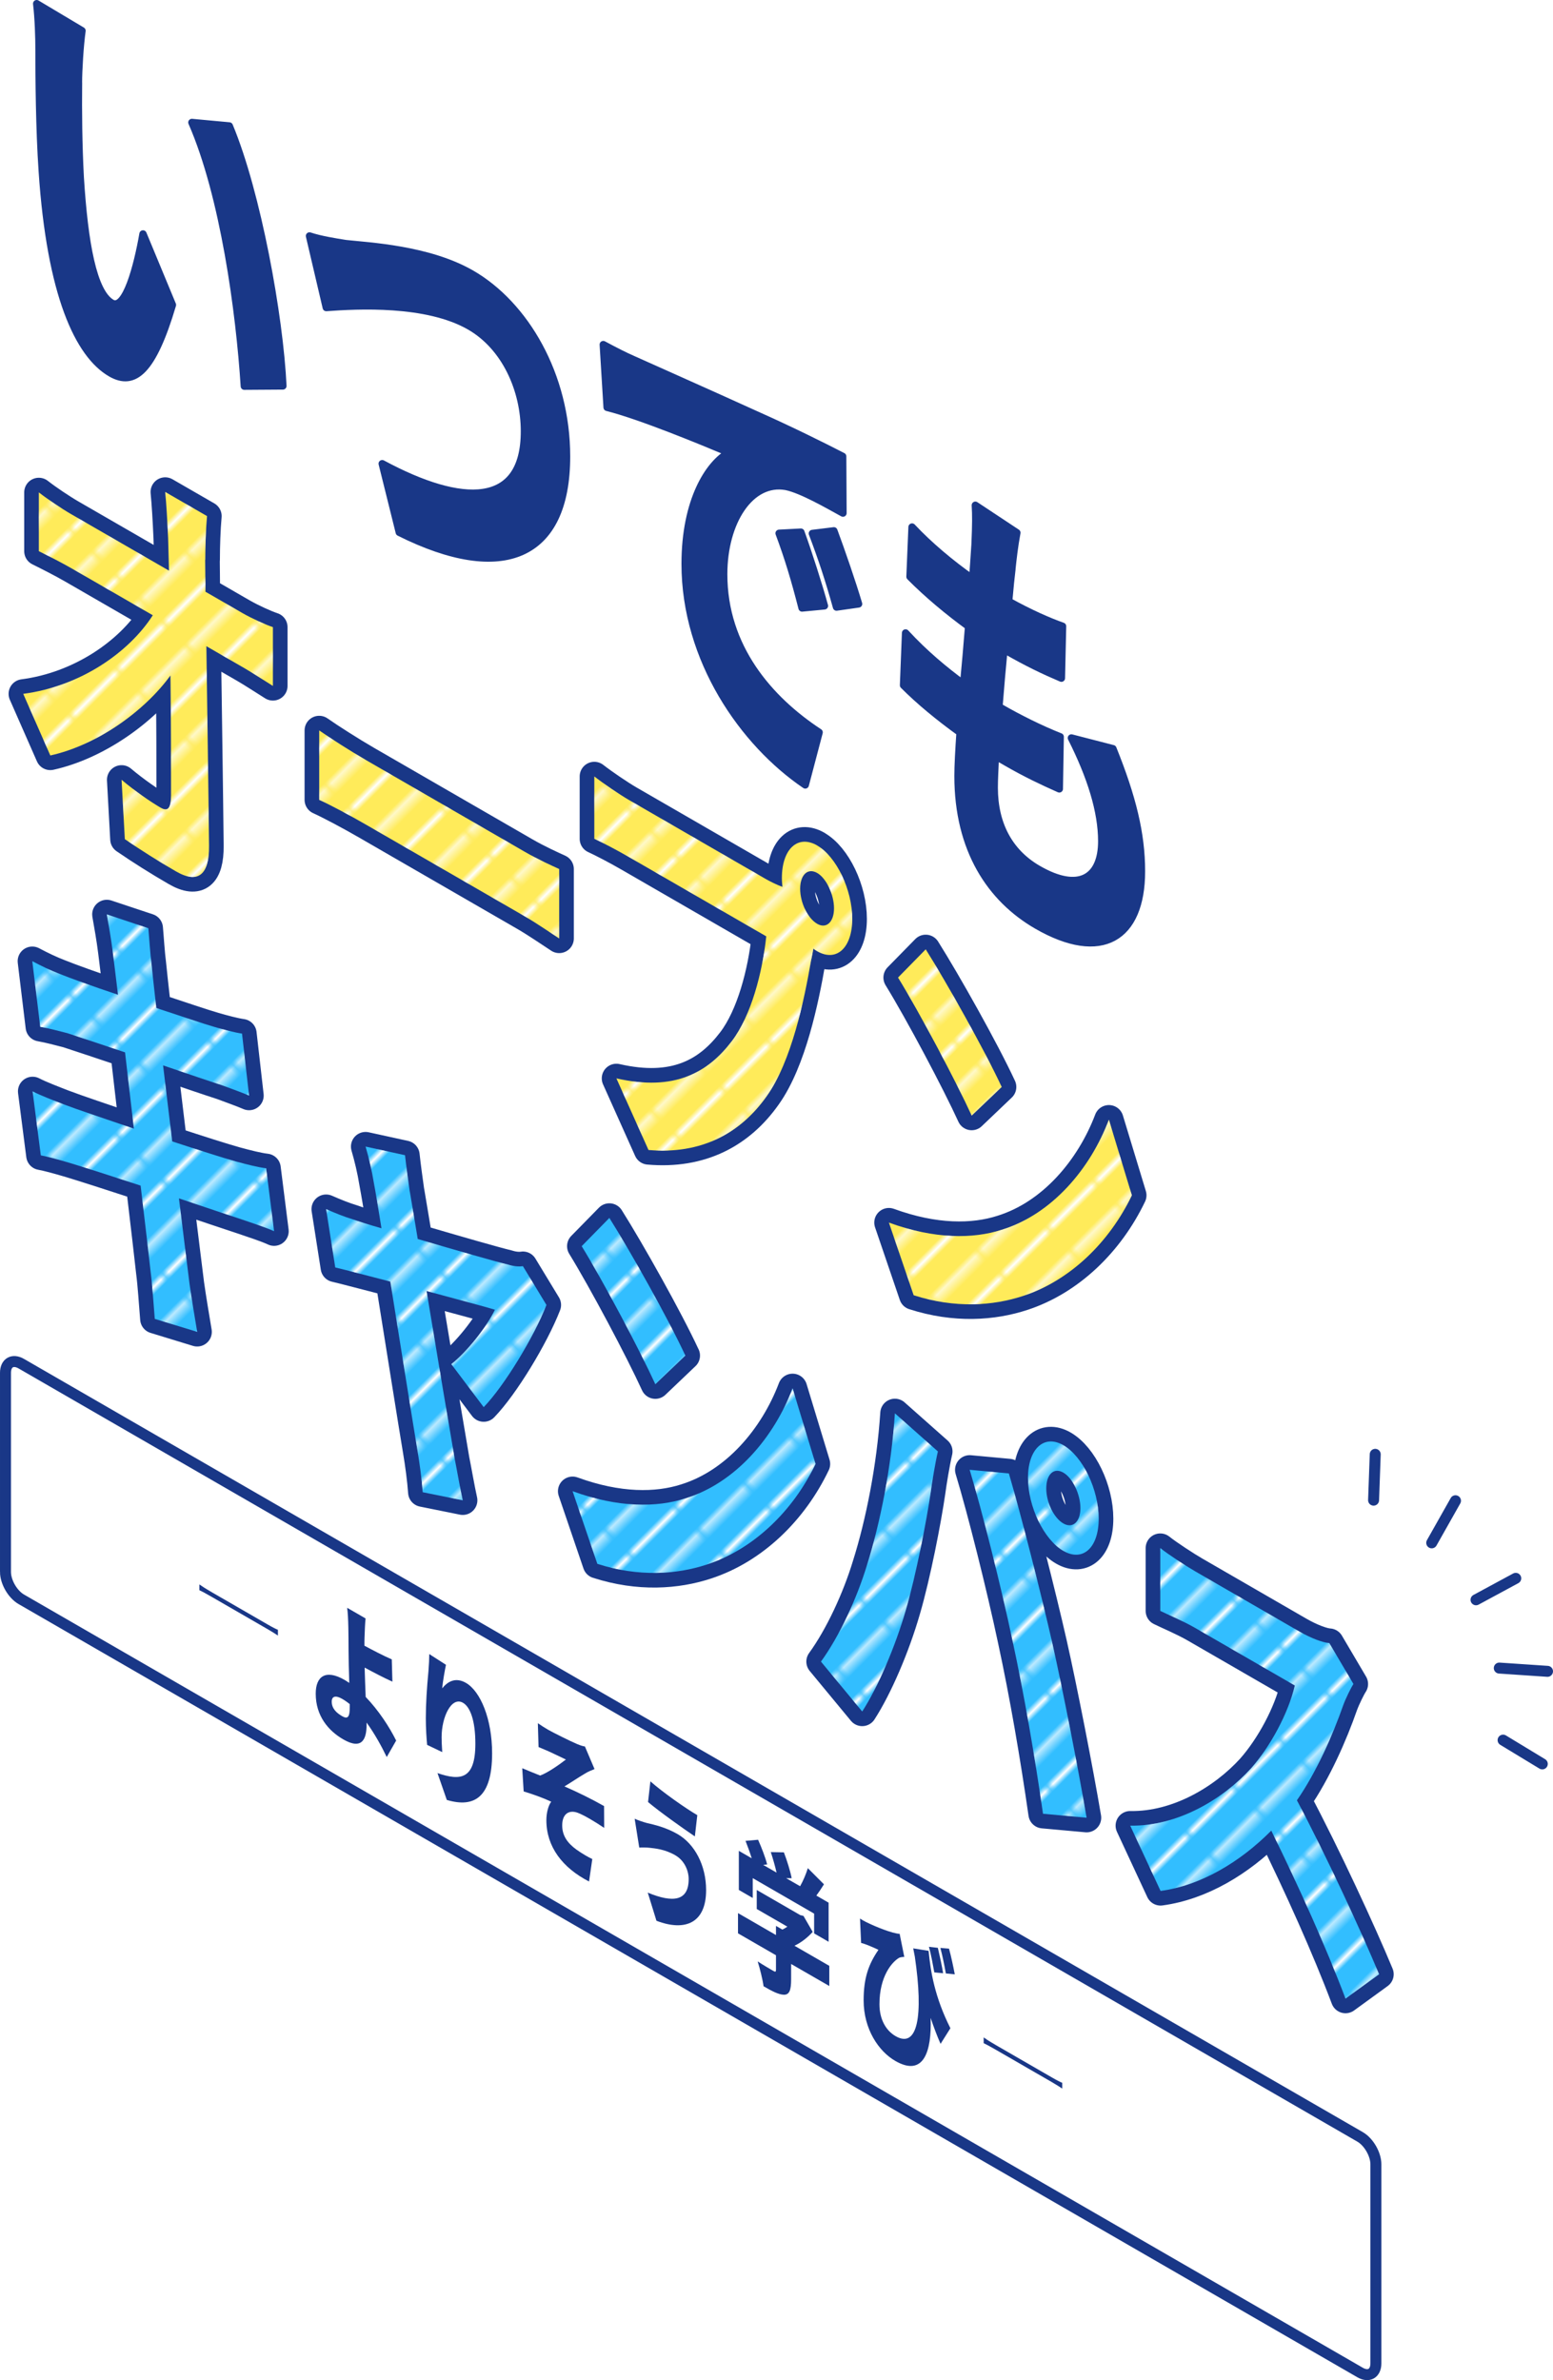 <?xml version="1.0" encoding="UTF-8"?>
<svg id="_レイヤー_2" data-name="レイヤー 2" xmlns="http://www.w3.org/2000/svg" xmlns:xlink="http://www.w3.org/1999/xlink" viewBox="0 0 424.74 650.74">
  <defs>
    <style>
      .cls-1 {
        fill: url(#_新規パターンスウォッチ_2);
      }

      .cls-1, .cls-2, .cls-3, .cls-4, .cls-5 {
        stroke-width: 0px;
      }

      .cls-6 {
        stroke-miterlimit: 10;
      }

      .cls-6, .cls-2, .cls-7, .cls-8 {
        fill: none;
      }

      .cls-6, .cls-9, .cls-10, .cls-11, .cls-8 {
        stroke: #193787;
      }

      .cls-6, .cls-8 {
        stroke-width: 3px;
      }

      .cls-9 {
        fill: #2d5abe;
        stroke-width: 2px;
      }

      .cls-9, .cls-10, .cls-11, .cls-8 {
        stroke-linecap: round;
        stroke-linejoin: round;
      }

      .cls-10, .cls-11 {
        stroke-width: 8px;
      }

      .cls-10, .cls-3 {
        fill: #32beff;
      }

      .cls-11, .cls-5 {
        fill: #ffeb5a;
      }

      .cls-7 {
        stroke: #fff;
      }

      .cls-4 {
        fill: #193787;
      }
    </style>
    <pattern id="_新規パターンスウォッチ_2" data-name="新規パターンスウォッチ 2" x="0" y="0" width="11.34" height="11.34" patternTransform="translate(-10974.09 19495.74) rotate(45) scale(1.5)" patternUnits="userSpaceOnUse" viewBox="0 0 11.34 11.34">
      <g>
        <rect class="cls-2" y="0" width="11.34" height="11.34"/>
        <g>
          <line class="cls-7" x1="2.83" y1="11.34" x2="2.83"/>
          <line class="cls-7" x1="8.5" y1="11.34" x2="8.5"/>
        </g>
      </g>
    </pattern>
  </defs>
  <g id="_文字" data-name="文字">
    <g>
      <path class="cls-9" d="m21.47,22.59c-.08,7.81,0,16.93.48,25.91,1.13,18.06,3.54,31.42,8.62,34.35,3.79,2.19,7.01-10.1,8.54-18.89l8.05,19.4c-5.32,17.97-10.39,22.41-16.83,18.69-8.86-5.12-16.51-21.5-18.77-55.2-.8-11.59-.89-25.78-.89-33.15,0-3.39-.16-8.68-.64-12.7l12.4,7.4c-.56,4.03-.97,10.81-.97,14.19Zm55.9,82.93l-10.55.07c-1.29-20.21-5.56-52.05-14.34-72.11l10.23.95c7.65,18.32,13.77,52.08,14.66,71.09Z"/>
      <path class="cls-9" d="m94.55,66.6c6.2.68,22.63,1.46,34.39,8.25,14.58,8.42,26.01,27.59,26.01,49.96,0,27.44-17.4,34.93-45.75,20.74l-4.67-18.78c21.83,11.76,38.9,12.18,38.9-8.85,0-11.36-5.24-23.09-14.9-28.67-11.84-6.84-30.93-5.77-39.3-5.16l-4.59-19.58c2.98.99,7.01,1.63,9.91,2.09Z"/>
      <path class="cls-9" d="m172.89,98.17c6.77,3.06,20.05,8.92,34.79,15.62,8.3,3.7,17.08,8.04,22.79,10.98l.08,15.52c-4.35-2.39-11.28-6.39-15.54-7.28-9.75-1.76-17.08,9.61-17.08,23.99,0,19.95,12.4,34.24,26.1,43.23l-3.79,14.38c-16.91-11.46-32.86-34.21-32.86-60.44,0-17.41,6.52-27.42,12-30.43-7.57-3.16-24-9.99-33.34-12.36l-1.05-17.17c3.22,1.74,6.36,3.31,7.89,3.95Zm52.59,67.48l-6.12.58c-2.01-7.81-3.7-13.5-6.28-20.43l5.96-.31c2.01,5.52,4.91,14.56,6.44,20.16Zm9.34-.53l-6.04.86c-2.17-7.78-4.03-13.33-6.6-20.13l5.88-.72c2.01,5.39,5.07,14.29,6.76,19.98Z"/>
      <path class="cls-9" d="m276.76,155.6c-.24,1.92-.56,4.99-.89,8.8,5.8,3.23,10.95,5.48,14.74,6.82l-.32,14.2c-4.83-2.06-9.26-4.14-15.71-7.86-.48,5.04-.97,10.44-1.37,15.65.16.09.4.23.56.33,4.99,2.88,10.95,5.84,16.19,7.9l-.24,14.25c-4.51-2-9.18-4.21-14.26-7.14-1.05-.6-2.17-1.26-3.22-1.86-.16,3.53-.32,6.46-.32,8.64,0,10.03,4.11,17.73,12,22.28,11.28,6.51,17.4,2.31,17.4-7.61,0-8.22-2.98-17.68-8.3-28.24l11.36,2.93c5.32,13.22,7.81,23.25,7.81,33.53,0,18.26-10.95,24.99-28.59,14.8-12.65-7.3-21.59-20.68-21.59-40.87,0-2.9.24-7.11.56-11.88-5.88-4.24-11.2-8.64-15.46-12.92l.56-14.3c5.24,5.68,10.63,10.13,15.87,14,.48-5.16.97-10.56,1.37-15.77-5.56-4.05-11.28-8.81-16.03-13.61l.56-13.58c4.67,4.99,10.71,10.05,16.59,14.17.24-3.61.48-6.73.64-9.42.24-5.54.24-7.96.08-10.71l11.36,7.52c-.72,3.93-1.05,7.01-1.37,9.97Z"/>
      <path class="cls-11" d="m56.11,153.03c0,2.66.08,5.61.08,8.75l10.07,5.81c2.66,1.53,6.44,3.24,8.38,3.87v16.08c-2.58-1.61-5.64-3.62-7.81-4.87l-10.39-6c.24,17.79.56,38.17.73,54.58.08,7.78-2.9,10.54-9.02,7-4.91-2.84-9.42-5.68-14.01-8.82l-.89-16.23c3.62,3.06,7.97,6.05,10.71,7.64,2.01,1.16,2.82.06,2.82-3.45,0-8.1,0-20.19-.16-32.73-7.09,9.81-20.13,19.08-32.86,21.89l-7.41-16.85c15.71-2.05,29-11.43,35.44-21.49l-21.99-12.69c-2.9-1.67-6.36-3.43-9.18-4.82v-16.08c2.34,1.83,6.2,4.43,8.94,6.01l26.66,15.39c-.08-3.19-.16-6.14-.24-8.84-.24-5.34-.48-9.35-.8-12.68l11.44,6.6c-.32,3.56-.48,8.18-.48,11.93Z"/>
      <path class="cls-11" d="m100.27,207.91l43.25,24.97c3.79,2.19,7.33,3.75,9.42,4.72v18.98c-1.93-1.24-6.04-4.09-9.42-6.05l-43.25-24.97c-4.59-2.65-9.99-5.52-12.97-6.88v-18.98c2.9,2.04,8.78,5.79,12.97,8.21Z"/>
      <path class="cls-11" d="m223.51,231.18c5.23,3.02,9.58,12.06,9.58,20.04s-4.35,11.88-9.58,8.85c-.32-.19-.72-.42-1.05-.73-.24,1.19-.4,2.31-.64,3.25-1.85,10.78-5.32,27.52-12.08,37.03-7.25,10.32-18.04,16.06-32.38,14.79l-8.78-19.58c15.95,3.65,25.05-1.62,31.57-10.18,5.32-6.96,8.38-18.86,9.42-28.65l-37.45-21.62c-3.7-2.14-7.57-4.13-9.58-5.05v-17.05c2.33,1.83,6.93,4.97,9.58,6.5l37.29,21.53c1.13.65,2.9,1.55,4.59,2.17-.08-.77-.16-1.54-.16-2.39,0-7.98,4.35-12,9.67-8.93Zm0,21.4c2.5,1.44,4.59-.49,4.59-4.24s-2.09-8.22-4.59-9.66c-2.58-1.49-4.67.45-4.67,4.31s2.09,8.1,4.67,9.59Z"/>
      <path class="cls-11" d="m273.96,336.23c13.77-4.26,24.24-16.71,29.32-30.1l6.28,20.67c-6.12,12.79-16.83,23.29-29.8,27.53-8.14,2.68-18.53,3.45-29.88-.21l-6.77-19.86c12.56,4.59,23.04,4.47,30.85,1.97Zm0-39.05l-8.21,7.83c-4.19-9.19-14.26-28.18-20.14-37.74l7.57-7.72c5.64,8.94,16.11,27.56,20.78,37.63Z"/>
      <path class="cls-10" d="m29.21,250l11.36,3.78c.24,2.56.48,6.81.89,9.94.16,1.79.64,6.05,1.29,11.87,6.85,2.26,12.97,4.34,15.87,5.17,2.58.76,5.64,1.56,7.57,1.83l1.93,16.95c-1.77-.78-4.99-1.92-7.41-2.83-3.3-1.06-9.42-3.14-16.11-5.43.81,6.51,1.61,13.62,2.5,20.79,7.25,2.37,13.85,4.49,17.48,5.5,3.14.85,6.12,1.6,8.21,1.84l2.17,17.21c-2.17-1.01-5.48-2.07-8.54-3.12-3.87-1.27-10.39-3.46-17.48-5.86,1.29,10.66,2.42,19.41,2.9,23.44.56,3.95,1.37,8.77,2.09,13.06l-11.6-3.55c-.4-4.71-.64-9.08-1.13-12.86-.4-3.74-1.45-12.69-2.74-23.58-8.22-2.69-15.79-5.12-19.25-6.16-3.46-1.03-6.2-1.77-8.05-2.11l-2.25-17.5c2.17,1.13,5.8,2.5,8.38,3.51,3.71,1.41,11.2,3.93,19.33,6.69-.8-6.99-1.69-14.28-2.42-20.86-7.09-2.4-13.29-4.41-15.79-5.25-2.58-.64-4.67-1.25-7.41-1.74l-2.17-17.94c2.58,1.37,4.99,2.52,7.49,3.48,2.82,1.14,9.02,3.39,15.95,5.7-.64-5.45-1.21-9.76-1.45-11.84-.48-3.78-1.05-6.89-1.61-10.12Z"/>
      <path class="cls-10" d="m112.08,325.77c.56,3.23,1.29,7.76,2.17,12.98,10.23,3,21.5,6.25,24.65,6.98,1.45.47,2.98.63,4.11.44l6.44,10.61c-3.38,8.69-11.52,22.12-17.16,27.94l-8.86-11.76c4.11-3.19,9.75-10.21,11.92-14.88-1.93-.63-9.99-2.74-18.69-5.11,3.06,18.45,6.52,39.07,7.73,46.05.48,2.33,1.53,8.38,2.17,11.17l-10.95-2.21c-.24-3.4-.81-7.72-1.45-11.48-1.21-7.23-4.51-27.99-7.41-46.11-6.77-1.73-12.65-3.31-15.06-3.86l-2.5-15.95c2.58,1.12,4.75,2.02,7.41,2.83,1.13.41,4.03,1.36,7.73,2.41-.81-5.18-1.53-9.47-2.09-12.45-.56-3.47-1.37-6.84-2.26-9.89l10.79,2.36c.32,2.97.81,6.51,1.29,9.93Z"/>
      <path class="cls-10" d="m187.45,409.67c13.77-4.26,24.24-16.71,29.32-30.1l6.28,20.67c-6.12,12.79-16.83,23.29-29.8,27.53-8.13,2.68-18.52,3.45-29.88-.21l-6.77-19.86c12.57,4.59,23.04,4.47,30.85,1.97Zm0-39.05l-8.22,7.83c-4.19-9.19-14.26-28.18-20.14-37.74l7.57-7.72c5.64,8.94,16.11,27.56,20.78,37.63Z"/>
      <path class="cls-10" d="m244.75,386.41l11.76,10.42c-.72,3.09-1.61,8.5-1.93,10.97-1.13,7.81-4.03,22.82-6.85,32.44-2.9,10.05-7.65,21.09-11.92,27.69l-11.28-13.64c5.07-6.98,9.83-17.3,12.57-26.35,3.62-11.45,6.68-26.73,7.65-41.52Zm20.46,15.44l10.71.99c3.3,11.22,8.86,33.04,11.92,46.54,2.82,12.51,7.09,34.32,9.34,47.59l-11.92-1.08c-2.25-15.69-5.15-32.6-8.38-47.51-3.06-14.46-8.3-35.38-11.68-46.52Zm25.61-6.73c5.32,3.07,9.67,12.11,9.67,20.09s-4.35,11.88-9.67,8.81c-5.32-3.07-9.67-12.11-9.67-19.97s4.35-12,9.67-8.93Zm0,21.4c2.58,1.49,4.67-.45,4.67-4.19s-2.09-8.22-4.67-9.71c-2.58-1.49-4.67.45-4.67,4.31s2.09,8.1,4.67,9.59Z"/>
      <path class="cls-10" d="m367.35,466.26c-2.74,7.85-7.25,18.18-12.65,25.95,7.97,15,17.72,36.1,22.47,47.55l-9.18,6.67c-5.24-13.9-12.73-30.56-20.3-45.93-8.54,8.61-19.25,15-30.28,16.49l-8.3-17.85c12.97.23,25.45-7.31,33.02-15.63,5.32-6,10.23-15.13,12-22.69l-27.3-15.76c-3.38-1.95-7.81-3.78-9.5-4.64v-17.17c2.17,1.74,7.09,4.94,9.5,6.33l28.43,16.42c3.46,2,6.69,3.13,8.3,3.22l6.6,11.19c-.64.96-2.09,3.87-2.82,5.87Z"/>
    </g>
    <g>
      <path class="cls-4" d="m21.47,22.59c-.08,7.81,0,16.93.48,25.91,1.13,18.06,3.54,31.42,8.62,34.35,3.79,2.19,7.01-10.1,8.54-18.89l8.05,19.4c-5.32,17.97-10.39,22.41-16.83,18.69-8.86-5.12-16.51-21.5-18.77-55.2-.8-11.59-.89-25.78-.89-33.15,0-3.39-.16-8.68-.64-12.7l12.4,7.4c-.56,4.03-.97,10.81-.97,14.19Zm55.9,82.93l-10.55.07c-1.29-20.21-5.56-52.05-14.34-72.11l10.23.95c7.65,18.32,13.77,52.08,14.66,71.09Z"/>
      <path class="cls-4" d="m94.55,66.6c6.2.68,22.63,1.46,34.39,8.25,14.58,8.42,26.01,27.59,26.01,49.96,0,27.44-17.4,34.93-45.75,20.74l-4.67-18.78c21.83,11.76,38.9,12.18,38.9-8.85,0-11.36-5.24-23.09-14.9-28.67-11.84-6.84-30.93-5.77-39.3-5.16l-4.59-19.58c2.98.99,7.01,1.63,9.91,2.09Z"/>
      <path class="cls-4" d="m172.89,98.17c6.77,3.06,20.05,8.92,34.79,15.62,8.3,3.7,17.08,8.04,22.79,10.98l.08,15.52c-4.35-2.39-11.28-6.39-15.54-7.28-9.75-1.76-17.08,9.61-17.08,23.99,0,19.95,12.4,34.24,26.1,43.23l-3.79,14.38c-16.91-11.46-32.86-34.21-32.86-60.44,0-17.41,6.52-27.42,12-30.43-7.57-3.16-24-9.99-33.34-12.36l-1.05-17.17c3.22,1.74,6.36,3.31,7.89,3.95Zm52.59,67.48l-6.12.58c-2.01-7.81-3.7-13.5-6.28-20.43l5.96-.31c2.01,5.52,4.91,14.56,6.44,20.16Zm9.34-.53l-6.04.86c-2.17-7.78-4.03-13.33-6.6-20.13l5.88-.72c2.01,5.39,5.07,14.29,6.76,19.98Z"/>
      <path class="cls-4" d="m276.76,155.6c-.24,1.92-.56,4.99-.89,8.8,5.8,3.23,10.95,5.48,14.74,6.82l-.32,14.2c-4.83-2.06-9.26-4.14-15.71-7.86-.48,5.04-.97,10.44-1.37,15.65.16.09.4.23.56.33,4.99,2.88,10.95,5.84,16.19,7.9l-.24,14.25c-4.51-2-9.18-4.21-14.26-7.14-1.05-.6-2.17-1.26-3.22-1.86-.16,3.53-.32,6.46-.32,8.64,0,10.03,4.11,17.73,12,22.28,11.28,6.51,17.4,2.31,17.4-7.61,0-8.22-2.98-17.68-8.3-28.24l11.36,2.93c5.32,13.22,7.81,23.25,7.81,33.53,0,18.26-10.95,24.99-28.59,14.8-12.65-7.3-21.59-20.68-21.59-40.87,0-2.9.24-7.11.56-11.88-5.88-4.24-11.2-8.64-15.46-12.92l.56-14.3c5.24,5.68,10.63,10.13,15.87,14,.48-5.16.97-10.56,1.37-15.77-5.56-4.05-11.28-8.81-16.03-13.61l.56-13.58c4.67,4.99,10.71,10.05,16.59,14.17.24-3.61.48-6.73.64-9.42.24-5.54.24-7.96.08-10.71l11.36,7.52c-.72,3.93-1.05,7.01-1.37,9.97Z"/>
      <path class="cls-5" d="m56.11,153.03c0,2.66.08,5.61.08,8.75l10.07,5.81c2.66,1.53,6.44,3.24,8.38,3.87v16.08c-2.58-1.61-5.64-3.62-7.81-4.87l-10.39-6c.24,17.79.56,38.17.73,54.58.08,7.78-2.9,10.54-9.02,7-4.91-2.84-9.42-5.68-14.01-8.82l-.89-16.23c3.62,3.06,7.97,6.05,10.71,7.64,2.01,1.16,2.82.06,2.82-3.45,0-8.1,0-20.19-.16-32.73-7.09,9.81-20.13,19.08-32.86,21.89l-7.41-16.85c15.71-2.05,29-11.43,35.44-21.49l-21.99-12.69c-2.9-1.67-6.36-3.43-9.18-4.82v-16.08c2.34,1.83,6.2,4.43,8.94,6.01l26.66,15.39c-.08-3.19-.16-6.14-.24-8.84-.24-5.34-.48-9.35-.8-12.68l11.44,6.6c-.32,3.56-.48,8.18-.48,11.93Z"/>
      <path class="cls-5" d="m100.27,207.91l43.25,24.97c3.79,2.19,7.33,3.75,9.42,4.72v18.98c-1.93-1.24-6.04-4.09-9.42-6.05l-43.25-24.97c-4.59-2.65-9.99-5.52-12.97-6.88v-18.98c2.9,2.04,8.78,5.79,12.97,8.21Z"/>
      <path class="cls-5" d="m223.51,231.18c5.23,3.02,9.58,12.06,9.58,20.04s-4.35,11.88-9.58,8.85c-.32-.19-.72-.42-1.05-.73-.24,1.19-.4,2.31-.64,3.25-1.85,10.78-5.32,27.52-12.08,37.03-7.25,10.32-18.04,16.06-32.38,14.79l-8.78-19.58c15.95,3.65,25.05-1.62,31.57-10.18,5.32-6.96,8.38-18.86,9.42-28.65l-37.45-21.62c-3.7-2.14-7.57-4.13-9.58-5.05v-17.05c2.33,1.83,6.93,4.97,9.58,6.5l37.29,21.53c1.13.65,2.9,1.55,4.59,2.17-.08-.77-.16-1.54-.16-2.39,0-7.98,4.35-12,9.67-8.93Zm0,21.4c2.5,1.44,4.59-.49,4.59-4.24s-2.09-8.22-4.59-9.66c-2.58-1.49-4.67.45-4.67,4.31s2.09,8.1,4.67,9.59Z"/>
      <path class="cls-5" d="m273.96,336.23c13.77-4.26,24.24-16.71,29.32-30.1l6.28,20.67c-6.12,12.79-16.83,23.29-29.8,27.53-8.14,2.68-18.53,3.45-29.88-.21l-6.77-19.86c12.56,4.59,23.04,4.47,30.85,1.97Zm0-39.05l-8.21,7.83c-4.19-9.19-14.26-28.18-20.14-37.74l7.57-7.72c5.64,8.94,16.11,27.56,20.78,37.63Z"/>
      <path class="cls-3" d="m29.21,250l11.36,3.78c.24,2.56.48,6.81.89,9.94.16,1.79.64,6.05,1.29,11.87,6.85,2.26,12.97,4.34,15.87,5.17,2.58.76,5.64,1.56,7.57,1.83l1.93,16.95c-1.77-.78-4.99-1.92-7.41-2.83-3.3-1.06-9.42-3.14-16.11-5.43.81,6.51,1.61,13.62,2.5,20.79,7.25,2.37,13.85,4.49,17.48,5.5,3.14.85,6.12,1.6,8.21,1.84l2.17,17.21c-2.17-1.01-5.48-2.07-8.54-3.12-3.87-1.27-10.39-3.46-17.48-5.86,1.29,10.66,2.42,19.41,2.9,23.44.56,3.95,1.37,8.77,2.09,13.06l-11.6-3.55c-.4-4.71-.64-9.08-1.13-12.86-.4-3.74-1.45-12.69-2.74-23.58-8.22-2.69-15.79-5.12-19.25-6.16-3.46-1.03-6.2-1.77-8.05-2.11l-2.25-17.5c2.17,1.13,5.8,2.5,8.38,3.51,3.71,1.41,11.2,3.93,19.33,6.69-.8-6.99-1.69-14.28-2.42-20.86-7.09-2.4-13.29-4.41-15.79-5.25-2.58-.64-4.67-1.25-7.41-1.74l-2.17-17.94c2.58,1.37,4.99,2.52,7.49,3.48,2.82,1.14,9.02,3.39,15.95,5.7-.64-5.45-1.21-9.76-1.45-11.84-.48-3.78-1.05-6.89-1.61-10.12Z"/>
      <path class="cls-3" d="m112.08,325.77c.56,3.23,1.29,7.76,2.17,12.98,10.23,3,21.5,6.25,24.65,6.98,1.45.47,2.98.63,4.11.44l6.44,10.61c-3.38,8.69-11.52,22.12-17.16,27.94l-8.86-11.76c4.11-3.19,9.75-10.21,11.92-14.88-1.93-.63-9.99-2.74-18.69-5.11,3.06,18.45,6.52,39.07,7.73,46.05.48,2.33,1.53,8.38,2.17,11.17l-10.95-2.21c-.24-3.4-.81-7.72-1.45-11.48-1.21-7.23-4.51-27.99-7.41-46.11-6.77-1.73-12.65-3.31-15.06-3.86l-2.5-15.95c2.58,1.12,4.75,2.02,7.41,2.83,1.13.41,4.03,1.36,7.73,2.41-.81-5.18-1.53-9.47-2.09-12.45-.56-3.47-1.37-6.84-2.26-9.89l10.79,2.36c.32,2.97.81,6.51,1.29,9.93Z"/>
      <path class="cls-3" d="m187.45,409.67c13.77-4.26,24.24-16.71,29.32-30.1l6.28,20.67c-6.12,12.79-16.83,23.29-29.8,27.53-8.13,2.68-18.52,3.45-29.88-.21l-6.77-19.86c12.57,4.59,23.04,4.47,30.85,1.97Zm0-39.05l-8.22,7.83c-4.19-9.19-14.26-28.18-20.14-37.74l7.57-7.72c5.64,8.94,16.11,27.56,20.78,37.63Z"/>
      <path class="cls-3" d="m244.75,386.41l11.76,10.42c-.72,3.09-1.61,8.5-1.93,10.97-1.13,7.81-4.03,22.82-6.85,32.44-2.9,10.05-7.65,21.09-11.92,27.69l-11.28-13.64c5.07-6.98,9.83-17.3,12.57-26.35,3.62-11.45,6.68-26.73,7.65-41.52Zm20.46,15.44l10.71.99c3.3,11.22,8.86,33.04,11.92,46.54,2.82,12.51,7.09,34.32,9.34,47.59l-11.92-1.08c-2.25-15.69-5.15-32.6-8.38-47.51-3.06-14.46-8.3-35.38-11.68-46.52Zm25.61-6.73c5.32,3.07,9.67,12.11,9.67,20.09s-4.35,11.88-9.67,8.81c-5.32-3.07-9.67-12.11-9.67-19.97s4.35-12,9.67-8.93Zm0,21.4c2.58,1.49,4.67-.45,4.67-4.19s-2.09-8.22-4.67-9.71c-2.58-1.49-4.67.45-4.67,4.31s2.09,8.1,4.67,9.59Z"/>
      <path class="cls-3" d="m367.35,466.26c-2.74,7.85-7.25,18.18-12.65,25.95,7.97,15,17.72,36.1,22.47,47.55l-9.18,6.67c-5.24-13.9-12.73-30.56-20.3-45.93-8.54,8.61-19.25,15-30.28,16.49l-8.3-17.85c12.97.23,25.45-7.31,33.02-15.63,5.32-6,10.23-15.13,12-22.69l-27.3-15.76c-3.38-1.95-7.81-3.78-9.5-4.64v-17.17c2.17,1.74,7.09,4.94,9.5,6.33l28.43,16.42c3.46,2,6.69,3.13,8.3,3.22l6.6,11.19c-.64.96-2.09,3.87-2.82,5.87Z"/>
    </g>
    <g>
      <path class="cls-2" d="m21.47,22.59c-.08,7.81,0,16.93.48,25.91,1.13,18.06,3.54,31.42,8.62,34.35,3.79,2.19,7.01-10.1,8.54-18.89l8.05,19.4c-5.32,17.97-10.39,22.41-16.83,18.69-8.86-5.12-16.51-21.5-18.77-55.2-.8-11.59-.89-25.78-.89-33.15,0-3.39-.16-8.68-.64-12.7l12.4,7.4c-.56,4.03-.97,10.81-.97,14.19Zm55.9,82.93l-10.55.07c-1.29-20.21-5.56-52.05-14.34-72.11l10.23.95c7.65,18.32,13.77,52.08,14.66,71.09Z"/>
      <path class="cls-2" d="m94.55,66.6c6.2.68,22.63,1.46,34.39,8.25,14.58,8.42,26.01,27.59,26.01,49.96,0,27.44-17.4,34.93-45.75,20.74l-4.67-18.78c21.83,11.76,38.9,12.18,38.9-8.85,0-11.36-5.24-23.09-14.9-28.67-11.84-6.84-30.93-5.77-39.3-5.16l-4.59-19.58c2.98.99,7.01,1.63,9.91,2.09Z"/>
      <path class="cls-2" d="m172.89,98.17c6.77,3.06,20.05,8.92,34.79,15.62,8.3,3.7,17.08,8.04,22.79,10.98l.08,15.52c-4.35-2.39-11.28-6.39-15.54-7.28-9.75-1.76-17.08,9.61-17.08,23.99,0,19.95,12.4,34.24,26.1,43.23l-3.79,14.38c-16.91-11.46-32.86-34.21-32.86-60.44,0-17.41,6.52-27.42,12-30.43-7.57-3.16-24-9.99-33.34-12.36l-1.05-17.17c3.22,1.74,6.36,3.31,7.89,3.95Zm52.59,67.48l-6.12.58c-2.01-7.81-3.7-13.5-6.28-20.43l5.96-.31c2.01,5.52,4.91,14.56,6.44,20.16Zm9.34-.53l-6.04.86c-2.17-7.78-4.03-13.33-6.6-20.13l5.88-.72c2.01,5.39,5.07,14.29,6.76,19.98Z"/>
      <path class="cls-2" d="m276.76,155.6c-.24,1.92-.56,4.99-.89,8.8,5.8,3.23,10.95,5.48,14.74,6.82l-.32,14.2c-4.83-2.06-9.26-4.14-15.71-7.86-.48,5.04-.97,10.44-1.37,15.65.16.09.4.23.56.33,4.99,2.88,10.95,5.84,16.19,7.9l-.24,14.25c-4.51-2-9.18-4.21-14.26-7.14-1.05-.6-2.17-1.26-3.22-1.86-.16,3.53-.32,6.46-.32,8.64,0,10.03,4.11,17.73,12,22.28,11.28,6.51,17.4,2.31,17.4-7.61,0-8.22-2.98-17.68-8.3-28.24l11.36,2.93c5.32,13.22,7.81,23.25,7.81,33.53,0,18.26-10.95,24.99-28.59,14.8-12.65-7.3-21.59-20.68-21.59-40.87,0-2.9.24-7.11.56-11.88-5.88-4.24-11.2-8.64-15.46-12.92l.56-14.3c5.24,5.68,10.63,10.13,15.87,14,.48-5.16.97-10.56,1.37-15.77-5.56-4.05-11.28-8.81-16.03-13.61l.56-13.58c4.67,4.99,10.71,10.05,16.59,14.17.24-3.61.48-6.73.64-9.42.24-5.54.24-7.96.08-10.71l11.36,7.52c-.72,3.93-1.05,7.01-1.37,9.97Z"/>
      <path class="cls-1" d="m56.11,153.03c0,2.66.08,5.61.08,8.75l10.07,5.81c2.66,1.53,6.44,3.24,8.38,3.87v16.08c-2.58-1.61-5.64-3.62-7.81-4.87l-10.39-6c.24,17.79.56,38.17.73,54.58.08,7.78-2.9,10.54-9.02,7-4.91-2.84-9.42-5.68-14.01-8.82l-.89-16.23c3.62,3.06,7.97,6.05,10.71,7.64,2.01,1.16,2.82.06,2.82-3.45,0-8.1,0-20.19-.16-32.73-7.09,9.81-20.13,19.08-32.86,21.89l-7.41-16.85c15.71-2.05,29-11.43,35.44-21.49l-21.99-12.69c-2.9-1.67-6.36-3.43-9.18-4.82v-16.08c2.34,1.83,6.2,4.43,8.94,6.01l26.66,15.39c-.08-3.19-.16-6.14-.24-8.84-.24-5.34-.48-9.35-.8-12.68l11.44,6.6c-.32,3.56-.48,8.18-.48,11.93Z"/>
      <path class="cls-1" d="m100.27,207.91l43.25,24.97c3.79,2.19,7.33,3.75,9.42,4.72v18.98c-1.93-1.24-6.04-4.09-9.42-6.05l-43.25-24.97c-4.59-2.65-9.99-5.52-12.97-6.88v-18.98c2.9,2.04,8.78,5.79,12.97,8.21Z"/>
      <path class="cls-1" d="m223.51,231.18c5.23,3.02,9.58,12.06,9.58,20.04s-4.35,11.88-9.58,8.85c-.32-.19-.72-.42-1.05-.73-.24,1.19-.4,2.31-.64,3.25-1.85,10.78-5.32,27.52-12.08,37.03-7.25,10.32-18.04,16.06-32.38,14.79l-8.78-19.58c15.95,3.65,25.05-1.62,31.57-10.18,5.32-6.96,8.38-18.86,9.42-28.65l-37.45-21.62c-3.7-2.14-7.57-4.13-9.58-5.05v-17.05c2.33,1.83,6.93,4.97,9.58,6.5l37.29,21.53c1.13.65,2.9,1.55,4.59,2.17-.08-.77-.16-1.54-.16-2.39,0-7.98,4.35-12,9.67-8.93Zm0,21.4c2.5,1.44,4.59-.49,4.59-4.24s-2.09-8.22-4.59-9.66c-2.58-1.49-4.67.45-4.67,4.31s2.09,8.1,4.67,9.59Z"/>
      <path class="cls-1" d="m273.96,336.23c13.77-4.26,24.24-16.71,29.32-30.1l6.28,20.67c-6.12,12.79-16.83,23.29-29.8,27.53-8.14,2.68-18.53,3.45-29.88-.21l-6.77-19.86c12.56,4.59,23.04,4.47,30.85,1.97Zm0-39.05l-8.21,7.83c-4.19-9.19-14.26-28.18-20.14-37.74l7.57-7.72c5.64,8.94,16.11,27.56,20.78,37.63Z"/>
      <path class="cls-1" d="m29.21,250l11.36,3.78c.24,2.56.48,6.81.89,9.94.16,1.79.64,6.05,1.29,11.87,6.85,2.26,12.97,4.34,15.87,5.17,2.58.76,5.64,1.56,7.57,1.83l1.93,16.95c-1.77-.78-4.99-1.92-7.41-2.83-3.3-1.06-9.42-3.14-16.11-5.43.81,6.51,1.61,13.62,2.5,20.79,7.25,2.37,13.85,4.49,17.48,5.5,3.14.85,6.12,1.6,8.21,1.84l2.17,17.21c-2.17-1.01-5.48-2.07-8.54-3.12-3.87-1.27-10.39-3.46-17.48-5.86,1.29,10.66,2.42,19.41,2.9,23.44.56,3.95,1.37,8.77,2.09,13.06l-11.6-3.55c-.4-4.71-.64-9.08-1.13-12.86-.4-3.74-1.45-12.69-2.74-23.58-8.22-2.69-15.79-5.12-19.25-6.16-3.46-1.03-6.2-1.77-8.05-2.11l-2.25-17.5c2.17,1.13,5.8,2.5,8.38,3.51,3.71,1.41,11.2,3.93,19.33,6.69-.8-6.99-1.69-14.28-2.42-20.86-7.09-2.4-13.29-4.41-15.79-5.25-2.58-.64-4.67-1.25-7.41-1.74l-2.17-17.94c2.58,1.37,4.99,2.52,7.49,3.48,2.82,1.14,9.02,3.39,15.95,5.7-.64-5.45-1.21-9.76-1.45-11.84-.48-3.78-1.05-6.89-1.61-10.12Z"/>
      <path class="cls-1" d="m112.08,325.77c.56,3.23,1.29,7.76,2.17,12.98,10.23,3,21.5,6.25,24.65,6.98,1.45.47,2.98.63,4.11.44l6.44,10.61c-3.38,8.69-11.52,22.12-17.16,27.94l-8.86-11.76c4.11-3.19,9.75-10.21,11.92-14.88-1.93-.63-9.99-2.74-18.69-5.11,3.06,18.45,6.52,39.07,7.73,46.05.48,2.33,1.53,8.38,2.17,11.17l-10.95-2.21c-.24-3.4-.81-7.72-1.45-11.48-1.21-7.23-4.51-27.99-7.41-46.11-6.77-1.73-12.65-3.31-15.06-3.86l-2.5-15.95c2.58,1.12,4.75,2.02,7.41,2.83,1.13.41,4.03,1.36,7.73,2.41-.81-5.18-1.53-9.47-2.09-12.45-.56-3.47-1.37-6.84-2.26-9.89l10.79,2.36c.32,2.97.81,6.51,1.29,9.93Z"/>
      <path class="cls-1" d="m187.45,409.67c13.77-4.26,24.24-16.71,29.32-30.1l6.28,20.67c-6.12,12.79-16.83,23.29-29.8,27.53-8.13,2.68-18.52,3.45-29.88-.21l-6.77-19.86c12.57,4.59,23.04,4.47,30.85,1.97Zm0-39.05l-8.22,7.83c-4.19-9.19-14.26-28.18-20.14-37.74l7.57-7.72c5.64,8.94,16.11,27.56,20.78,37.63Z"/>
      <path class="cls-1" d="m244.75,386.41l11.76,10.42c-.72,3.09-1.61,8.5-1.93,10.97-1.13,7.81-4.03,22.82-6.85,32.44-2.9,10.05-7.65,21.09-11.92,27.69l-11.28-13.64c5.07-6.98,9.83-17.3,12.57-26.35,3.62-11.45,6.68-26.73,7.65-41.52Zm20.46,15.44l10.71.99c3.3,11.22,8.86,33.04,11.92,46.54,2.82,12.51,7.09,34.32,9.34,47.59l-11.92-1.08c-2.25-15.69-5.15-32.6-8.38-47.51-3.06-14.46-8.3-35.38-11.68-46.52Zm25.61-6.73c5.32,3.07,9.67,12.11,9.67,20.09s-4.35,11.88-9.67,8.81c-5.32-3.07-9.67-12.11-9.67-19.97s4.35-12,9.67-8.93Zm0,21.4c2.58,1.49,4.67-.45,4.67-4.19s-2.09-8.22-4.67-9.71c-2.58-1.49-4.67.45-4.67,4.31s2.09,8.1,4.67,9.59Z"/>
      <path class="cls-1" d="m367.35,466.26c-2.74,7.85-7.25,18.18-12.65,25.95,7.97,15,17.72,36.1,22.47,47.55l-9.18,6.67c-5.24-13.9-12.73-30.56-20.3-45.93-8.54,8.61-19.25,15-30.28,16.49l-8.3-17.85c12.97.23,25.45-7.31,33.02-15.63,5.32-6,10.23-15.13,12-22.69l-27.3-15.76c-3.38-1.95-7.81-3.78-9.5-4.64v-17.17c2.17,1.74,7.09,4.94,9.5,6.33l28.43,16.42c3.46,2,6.69,3.13,8.3,3.22l6.6,11.19c-.64.96-2.09,3.87-2.82,5.87Z"/>
    </g>
    <path class="cls-6" d="m1.5,429.76c0,2.75,1.95,6.13,4.33,7.5l366.14,211.39c2.38,1.38,4.33.25,4.33-2.5v-54.42c0-2.75-1.95-6.13-4.33-7.5L5.83,372.84c-2.38-1.38-4.33-.25-4.33,2.5v54.42Z"/>
    <g>
      <path class="cls-4" d="m57.8,435.25l15.49,8.94c1.47.85,2.22,1.2,2.72,1.4v1.58c-.47-.31-1.38-.92-2.69-1.68l-15.52-8.96c-1.5-.86-2.58-1.45-3.27-1.76v-1.58c.67.47,1.58,1.08,3.27,2.05Z"/>
      <path class="cls-4" d="m99.7,447.59c-.03.77-.03,1.56-.03,2.35,2.19,1.18,5.29,2.81,7.48,3.74l.17,6.09c-2.25-1-5.38-2.65-7.59-3.84.06,2.32.17,5.25.28,8.02,3.52,3.65,6.48,8.19,8.34,11.93l-2.58,4.5c-1.44-3-3.33-6.41-5.51-9.42v.58c0,3.87-1.19,7.01-6.37,4.02-4.05-2.34-7.54-6.39-7.54-12.5,0-4.7,2.66-6.78,7.9-3.76.42.24.86.54,1.27.82-.11-3.27-.19-6.73-.19-8.76,0-2.58-.03-4.51-.06-6.31-.05-2.4-.14-4.2-.33-5.47l5.04,2.91c-.14,1.29-.22,3.32-.28,5.12Zm-6.15,21.61c1.63.94,2.11.18,2.11-2.53v-.75c-.67-.55-1.36-1.03-2.05-1.43-1.77-1.02-2.88-.79-2.88.75,0,1.87,1.3,3.08,2.83,3.96Z"/>
      <path class="cls-4" d="m120.96,461.57c1.44-1.79,3.6-3.12,6.48-1.46,3.96,2.29,7.15,9.87,7.15,19.27,0,11.9-4.77,15.01-12.39,12.73l-2.55-7.34c6.23,2.14,10.36,1.82,10.36-8.03,0-6.32-1.41-10.05-3.38-11.19-3.16-1.82-5.85,3.9-5.85,9.39,0,.87.03,2.18.17,4.09l-4.13-1.97c-.17-1.72-.36-4.49-.36-7.32,0-3.87.28-8.28.72-12.85.14-1.67.22-3.53.22-4.66l4.57,2.93c-.28,1.3-.86,4.5-1.03,6.4Z"/>
      <path class="cls-4" d="m150,472.97c1.16.67,6.07,3.13,7.81,3.85,1.05.44,1.75.63,2.16.67l2.63,6.18c-.69.27-1.91.77-2.58,1.22-1.94,1.13-3.93,2.51-5.65,3.52,3.44,1.48,7.81,3.64,10.84,5.38l.03,5.96c-2.63-1.77-5.49-3.46-7.21-4.12-2.44-.91-4.27.32-4.27,3.44,0,2.79,1.41,4.81,3.88,6.61,1.5,1.07,3.3,2.11,4.35,2.59l-.89,6.14c-7.29-3.75-11.67-9.52-11.67-16.76,0-2,.53-4.02,1.33-5.06-2.3-1.08-5.04-2.04-7.54-2.81l-.39-6.34c1.47.64,3.44,1.4,4.9,2,2.16-.79,5.35-3.07,7.04-4.38-1.08-.5-3.69-1.79-4.79-2.27-.67-.3-1.66-.71-2.69-1.14l-.19-6.52c1,.7,1.88,1.25,2.88,1.83Z"/>
      <path class="cls-4" d="m184.72,507.25c-2.96-1.71-5.74-1.9-7.01-2.05-.78-.11-2.02-.09-2.88-.08l-1.25-7.87c1.02.47,2.36.9,3.3,1.16,2.08.49,5.15,1.15,8.45,3.05,4.63,2.67,7.79,8.49,7.79,15.31,0,8.86-5.57,11.43-13.58,8.38l-2.38-7.7c6.96,2.89,11.19,2.3,11.19-3.69,0-2.33-1.16-5.08-3.63-6.5Zm5.99-10.98l-.67,5.81c-3.33-2.25-9.59-6.7-12.8-9.39l.64-5.66c3.33,2.96,9.78,7.48,12.83,9.24Z"/>
      <path class="cls-4" d="m226.82,542.99l-10.45-6.03v4.16c0,2.95-.44,4.24-1.94,4.25-1.47-.02-3.33-1-5.6-2.32-.25-1.85-1-4.86-1.61-6.79,1.55,1.02,3.74,2.28,4.29,2.6.55.32.72.25.72-.33v-3.95l-10.39-6v-5.53l10.39,6v-2.5l1.75,1.01c.47-.23.94-.5,1.36-.8l-8.37-4.83v-5.2l11.92,6.88.86.21,2.52,4.37c-1.36,1.5-3.1,2.91-4.99,3.78l9.53,5.5v5.53Zm-20.98-24.09l-3.77-2.18v-10.69l3.52,2.03c-.47-1.52-1.11-3.3-1.69-4.76l3.44-.3c.94,2.12,2.02,4.91,2.47,6.75l-1.08.12,3.66,2.11c-.39-1.72-1-3.86-1.58-5.61l3.58.07c.86,2.24,1.77,5.18,2.13,7.06h-1.52s3.83,2.2,3.83,2.2c.83-1.48,1.63-3.34,2.11-4.94l4.41,4.42c-.69,1.1-1.39,2.15-2.08,3.08l3.35,1.94v10.69l-3.96-2.29v-5.41l-16.79-9.7v5.41Z"/>
      <path class="cls-4" d="m236.82,525.47c2.72,1.36,7.32,3.18,9.23,3.25l1.27,6.31c-.42,0-.91.05-1.36.21-1.97,1.11-5.43,5.06-5.43,12.71,0,4.28,1.86,7.27,4.41,8.74,5.99,3.46,7.68-5.34,5.26-21.75-.14-.75-.3-1.51-.44-2.25l4.21.68c.53,5.63,1.66,12.61,5.96,21.16l-2.69,4.27c-.97-2.18-1.86-4.57-2.72-7.1.33,9.14-1.88,16.26-9.67,11.76-4.52-2.61-8.65-8.65-8.65-16.56,0-6.2,1.39-9.93,4.05-13.8-.86-.45-2.33-1.05-3.05-1.34-.61-.23-1.03-.38-1.69-.56l-.3-6.66c.53.35,1.08.67,1.61.93Zm21.12,14.02l-2.41-.23c-.42-2.28-.86-4.78-1.47-7l2.44.29c.5,2.12,1.14,5.06,1.44,6.95Zm3.19.3l-2.44-.24c-.39-2.14-.91-4.81-1.5-6.98l2.36.2c.61,2.18,1.22,5.15,1.58,7.03Z"/>
      <path class="cls-4" d="m272.3,559.1l15.49,8.94c1.47.85,2.22,1.2,2.72,1.4v1.58c-.47-.31-1.39-.92-2.69-1.68l-15.52-8.96c-1.5-.86-2.58-1.45-3.27-1.76v-1.58c.66.47,1.58,1.08,3.27,2.05Z"/>
    </g>
    <g>
      <g>
        <line class="cls-8" x1="414.55" y1="431.52" x2="403.69" y2="437.39"/>
        <line class="cls-8" x1="398.07" y1="410.31" x2="391.57" y2="421.82"/>
        <line class="cls-8" x1="423.24" y1="456.95" x2="410.05" y2="456.06"/>
      </g>
      <g>
        <line class="cls-8" x1="376.12" y1="397.62" x2="375.67" y2="410.15"/>
        <line class="cls-8" x1="421.81" y1="482.26" x2="411.09" y2="475.76"/>
      </g>
    </g>
  </g>
</svg>